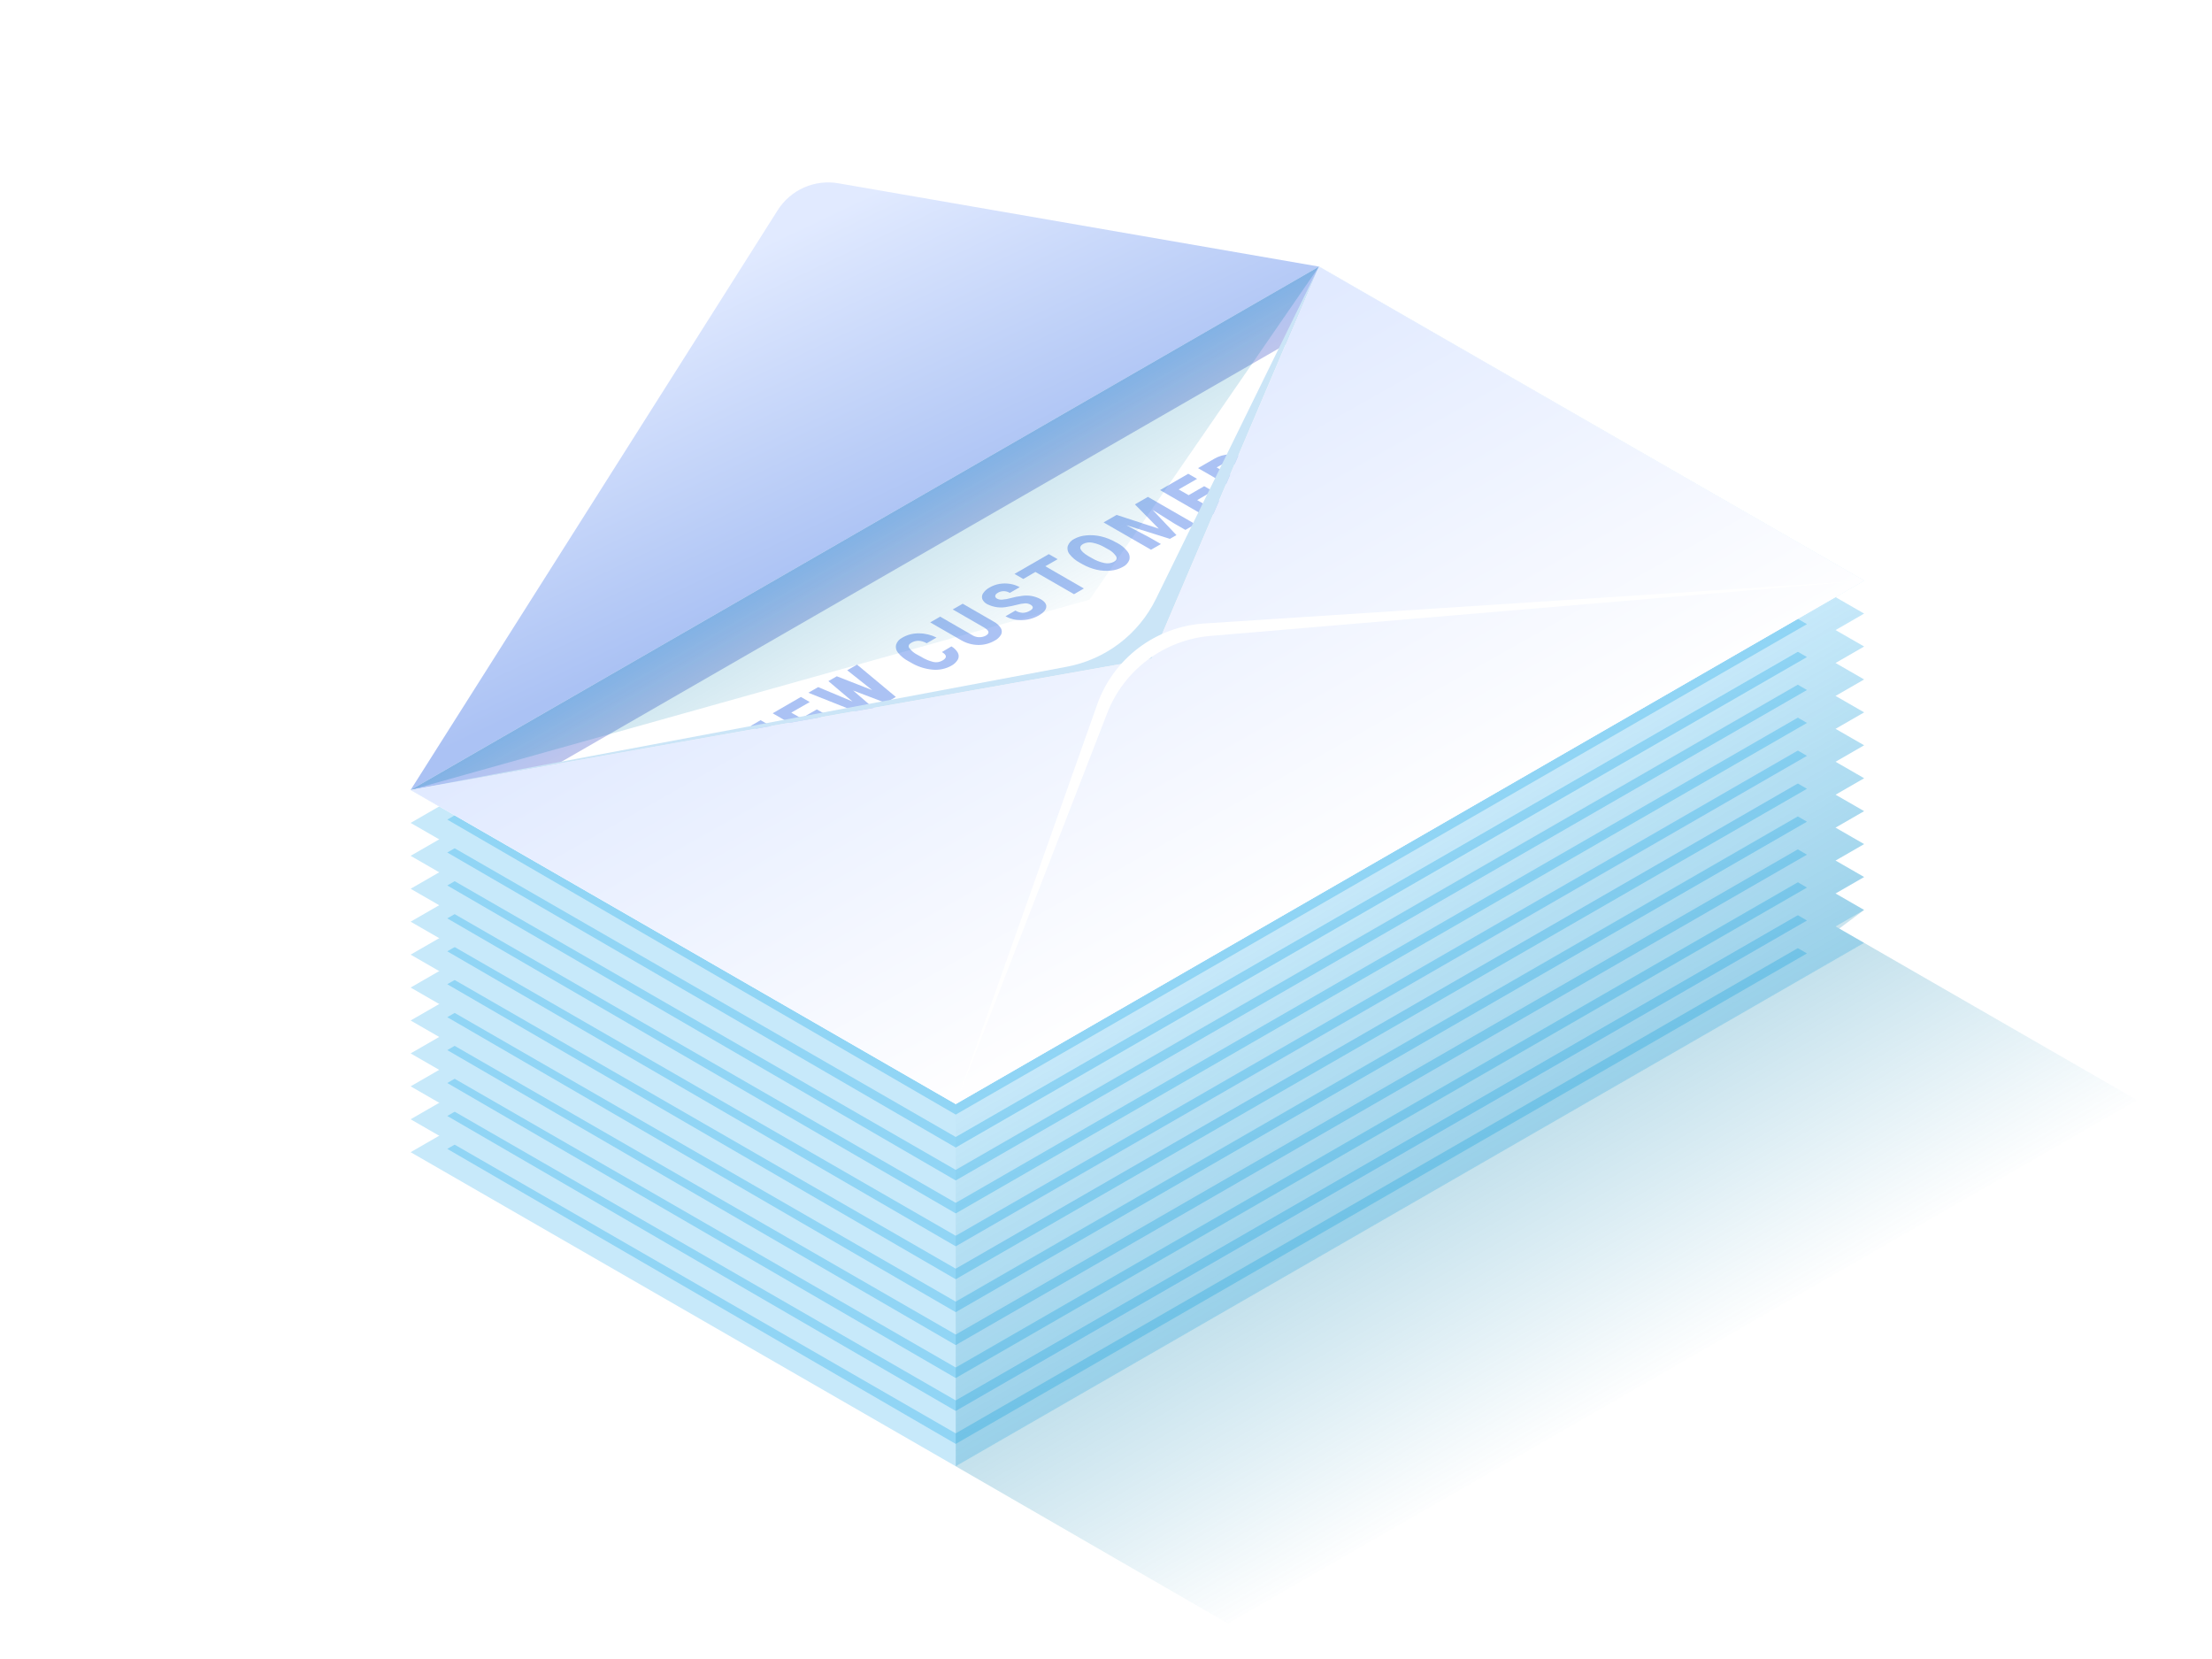 <svg width="800" height="600" viewBox="0 0 800 600" fill="none" xmlns="http://www.w3.org/2000/svg">
<rect width="800" height="600" fill="white"/>
<path d="M148.509 416.705L477.04 227.413L674.181 341.004L345.65 530.295L148.509 416.705Z" fill="#C7E9FA"/>
<g filter="url(#filter0_f)">
<path d="M161.764 415.508L469.641 238.12L653.515 344.823L345.651 522.211L161.764 415.508Z" fill="#91D5F5"/>
</g>
<path d="M148.509 404.801L477.04 215.509L674.181 329.1L345.65 518.391L148.509 404.801Z" fill="#C7E9FA"/>
<g filter="url(#filter1_f)">
<path d="M161.764 403.604L469.641 226.217L653.515 332.919L345.651 510.294L161.764 403.604Z" fill="#91D5F5"/>
</g>
<path d="M148.509 392.884L477.04 203.593L674.181 317.183L345.65 506.475L148.509 392.884Z" fill="#C7E9FA"/>
<g filter="url(#filter2_f)">
<path d="M161.764 391.688L469.641 214.3L653.515 321.002L345.651 498.39L161.764 391.688Z" fill="#91D5F5"/>
</g>
<path d="M148.509 380.98L477.04 191.689L674.181 305.279L345.65 494.571L148.509 380.98Z" fill="#C7E9FA"/>
<g filter="url(#filter3_f)">
<path d="M161.764 379.784L469.641 202.396L653.515 309.098L345.651 486.473L161.764 379.784Z" fill="#91D5F5"/>
</g>
<path d="M148.509 369.076L477.04 179.785L674.181 293.362L345.65 482.654L148.509 369.076Z" fill="#C7E9FA"/>
<g filter="url(#filter4_f)">
<path d="M161.764 367.88L469.641 190.479L653.515 297.182L345.651 474.569L161.764 367.88Z" fill="#91D5F5"/>
</g>
<path d="M148.509 357.16L477.04 167.868L674.181 281.458L345.65 470.75L148.509 357.16Z" fill="#C7E9FA"/>
<g filter="url(#filter5_f)">
<path d="M161.764 355.963L469.641 178.575L653.515 285.278L345.651 462.653L161.764 355.963Z" fill="#91D5F5"/>
</g>
<path d="M148.509 345.256L477.04 155.964L674.181 269.542L345.65 458.833L148.509 345.256Z" fill="#C7E9FA"/>
<g filter="url(#filter6_f)">
<path d="M161.764 344.059L469.641 166.659L653.515 273.361L345.651 450.749L161.764 344.059Z" fill="#91D5F5"/>
</g>
<path d="M148.509 333.339L477.04 144.047L674.181 257.638L345.65 446.929L148.509 333.339Z" fill="#C7E9FA"/>
<g filter="url(#filter7_f)">
<path d="M161.764 332.142L469.641 154.755L653.515 261.457L345.651 438.845L161.764 332.142Z" fill="#91D5F5"/>
</g>
<path d="M148.509 321.435L477.04 132.144L674.181 245.734L345.65 435.026L148.509 321.435Z" fill="#C7E9FA"/>
<g filter="url(#filter8_f)">
<path d="M161.764 320.239L469.641 142.838L653.515 249.553L345.651 426.928L161.764 320.239Z" fill="#91D5F5"/>
</g>
<path d="M148.509 309.519L477.04 120.227L674.181 233.817L345.65 423.109L148.509 309.519Z" fill="#C7E9FA"/>
<g filter="url(#filter9_f)">
<path d="M161.764 308.322L469.641 130.934L653.515 237.637L345.651 415.024L161.764 308.322Z" fill="#91D5F5"/>
</g>
<path d="M148.509 297.615L477.04 108.323L674.181 221.913L345.65 411.205L148.509 297.615Z" fill="#C7E9FA"/>
<g filter="url(#filter10_f)">
<path d="M161.764 296.418L469.641 119.03L653.515 225.733L345.651 403.108L161.764 296.418Z" fill="#91D5F5"/>
</g>
<path d="M148.509 285.698L477.04 96.406L674.181 209.997L345.65 399.288L148.509 285.698Z" fill="#C7E9FA"/>
<path opacity="0.23" d="M345.65 530.295L444.087 587.154L772.886 397.862L674.181 341.003L345.65 530.295Z" fill="url(#paint0_linear)"/>
<path d="M148.509 285.698L477.04 96.406L674.181 209.997L345.65 399.288L148.509 285.698Z" fill="white"/>
<path d="M148.509 285.698L416.505 238.184L477.04 96.406L148.509 285.698Z" fill="url(#paint1_linear)"/>
<path d="M477.04 96.419L303.244 66.296C299.027 65.559 294.685 66.091 290.771 67.823C286.857 69.555 283.547 72.409 281.263 76.023L148.509 285.698L477.04 96.419Z" fill="url(#paint2_linear)"/>
<path d="M416.505 238.184L465.099 124.517L201.72 276.264L416.505 238.184Z" fill="white"/>
<path d="M292.222 270.344L288.662 272.394L272.728 269.274L283.406 275.424L279.821 277.486L262.675 267.606L266.26 265.544L282.182 268.676L271.516 262.527L275.076 260.464L292.222 270.344Z" fill="#ABC2F4"/>
<path d="M298.512 258.338L292.886 261.584L296.981 263.94L303.627 260.12L306.804 261.954L296.598 267.848L279.452 257.969L289.658 252.061L292.847 253.907L286.175 257.727L289.798 259.802L295.424 256.568L298.512 258.338Z" fill="#ABC2F4"/>
<path d="M315.453 249.592L306.408 242.411L309.967 240.374L324.001 252.061L320.288 254.2L308.526 249.719L316.359 256.467L312.659 258.605L292.349 250.546L295.909 248.497L308.309 253.704L299.596 246.332L302.645 244.588L315.453 249.592Z" fill="#ABC2F4"/>
<path d="M344.094 233.779C345.061 234.32 345.864 235.112 346.416 236.071C346.62 236.45 346.727 236.875 346.727 237.306C346.727 237.737 346.62 238.161 346.416 238.541C345.843 239.5 345.012 240.281 344.017 240.794C341.941 241.939 339.564 242.423 337.205 242.182C334.407 241.916 331.707 241.019 329.308 239.559L328.453 239.075C327.05 238.335 325.81 237.322 324.805 236.096C324.458 235.699 324.211 235.225 324.084 234.714C323.958 234.202 323.955 233.668 324.077 233.155C324.266 232.601 324.564 232.09 324.954 231.652C325.344 231.215 325.818 230.86 326.348 230.609C328.166 229.563 330.233 229.027 332.332 229.056C334.548 229.064 336.732 229.587 338.71 230.583L335.151 232.646C334.261 232.111 333.254 231.8 332.217 231.742C331.286 231.733 330.371 231.985 329.576 232.468C328.683 232.994 328.415 233.592 328.772 234.263C329.56 235.342 330.597 236.215 331.796 236.809L333.071 237.497C334.465 238.373 335.989 239.022 337.588 239.419C338.69 239.65 339.838 239.469 340.815 238.91C341.632 238.439 342.091 237.942 342.091 237.433C342.091 236.924 341.606 236.389 340.662 235.816L344.094 233.779Z" fill="#ABC2F4"/>
<path d="M348.176 218.348L359.39 224.816C360.423 225.355 361.302 226.148 361.942 227.12C362.165 227.476 362.293 227.883 362.313 228.302C362.333 228.721 362.245 229.139 362.057 229.514C361.493 230.467 360.664 231.237 359.671 231.729C357.88 232.759 355.844 233.286 353.777 233.257C351.653 233.229 349.571 232.659 347.73 231.602L336.427 225.096L340.024 223.021L351.417 229.578C352.157 230.09 353.024 230.391 353.924 230.447C354.823 230.503 355.721 230.313 356.52 229.896C357.26 229.463 357.579 229.005 357.489 228.521C357.4 228.037 356.826 227.477 355.767 226.866L344.566 220.411L348.176 218.348Z" fill="#ABC2F4"/>
<path d="M372.747 218.705C372.15 218.351 371.463 218.179 370.77 218.208C369.754 218.274 368.749 218.449 367.772 218.73C366.496 219.061 365.373 219.291 364.442 219.443C361.946 219.996 359.336 219.667 357.055 218.514C356.258 218.122 355.622 217.464 355.257 216.655C355.139 216.295 355.109 215.912 355.169 215.538C355.229 215.164 355.377 214.809 355.601 214.503C356.209 213.64 357.013 212.934 357.948 212.441C359.046 211.822 360.241 211.391 361.482 211.168C362.75 210.961 364.042 210.961 365.309 211.168C366.534 211.353 367.714 211.758 368.792 212.365L365.22 214.427C364.565 214.032 363.817 213.817 363.051 213.803C362.319 213.796 361.598 213.98 360.959 214.338C360.321 214.707 359.977 215.089 359.939 215.497C359.9 215.904 360.117 216.248 360.627 216.528C361.183 216.808 361.806 216.927 362.426 216.872C363.533 216.785 364.627 216.585 365.692 216.273C366.947 215.925 368.226 215.674 369.519 215.522C371.856 215.15 374.251 215.557 376.332 216.681C377.837 217.534 378.526 218.501 378.399 219.558C378.271 220.615 377.365 221.633 375.656 222.613C373.144 224.019 370.239 224.56 367.389 224.154C366.075 223.961 364.808 223.53 363.651 222.881L367.236 220.818C368.038 221.308 368.95 221.589 369.889 221.633C370.828 221.616 371.744 221.348 372.543 220.856C373.143 220.513 373.462 220.156 373.513 219.787C373.564 219.418 373.27 219.01 372.747 218.705Z" fill="#ABC2F4"/>
<path d="M382.507 202.243L378.055 204.789L391.999 212.836L388.426 214.898L374.47 206.852L370.094 209.398L366.905 207.565L379.318 200.41L382.507 202.243Z" fill="#ABC2F4"/>
<path d="M404.131 196.412C405.537 197.153 406.772 198.181 407.754 199.429C408.103 199.845 408.347 200.339 408.467 200.868C408.587 201.397 408.579 201.947 408.443 202.472C408.017 203.587 407.183 204.497 406.108 205.019C404.759 205.767 403.269 206.227 401.732 206.368C400.003 206.539 398.258 206.427 396.565 206.037C394.779 205.62 393.06 204.951 391.462 204.051L390.506 203.504C389.091 202.758 387.848 201.726 386.857 200.473C386.509 200.059 386.267 199.568 386.149 199.041C386.031 198.513 386.042 197.966 386.181 197.443C386.611 196.328 387.45 195.418 388.528 194.897C389.89 194.171 391.389 193.737 392.93 193.624C394.69 193.467 396.464 193.591 398.186 193.993C400.016 194.419 401.774 195.109 403.403 196.043L404.131 196.412ZM399.768 198.093C398.347 197.223 396.783 196.611 395.149 196.285C393.983 196.031 392.764 196.193 391.705 196.743C389.902 197.779 390.51 199.222 393.529 201.072L394.805 201.798C396.218 202.667 397.772 203.283 399.398 203.618C400.584 203.888 401.829 203.725 402.906 203.16C403.812 202.638 404.054 201.976 403.659 201.186C402.885 200.053 401.824 199.144 400.584 198.551L399.768 198.093Z" fill="#ABC2F4"/>
<path d="M403.837 186.227L419.082 191.192L410.458 182.42L415.166 179.708L432.312 189.575L428.714 191.651L424.708 189.346L416.863 184.419L425.474 193.522L423.114 194.884L407.294 189.919L415.855 194.451L419.861 196.756L416.276 198.818L399.13 188.939L403.837 186.227Z" fill="#ABC2F4"/>
<path d="M438.601 177.62L432.975 180.867L437.07 183.222L443.717 179.403L446.894 181.236L436.688 187.131L419.542 177.251L429.748 171.344L432.937 173.19L426.277 177.009L429.888 179.084L435.514 175.838L438.601 177.62Z" fill="#ABC2F4"/>
<path d="M449.892 172.515L447.966 173.623L454.025 177.124L450.44 179.186L433.294 169.307L439.137 165.933C440.805 164.955 442.69 164.408 444.623 164.341C446.481 164.262 448.323 164.703 449.943 165.615C450.895 166.083 451.701 166.801 452.278 167.69C452.459 168.036 452.548 168.422 452.537 168.812C452.526 169.202 452.415 169.583 452.214 169.918L462.241 172.222L462.42 172.324L458.593 174.527L449.892 172.515ZM444.789 171.789L447.06 170.516C447.736 170.122 448.042 169.714 447.978 169.243C447.915 168.772 447.494 168.377 446.703 167.97C446.018 167.557 445.243 167.316 444.444 167.27C443.691 167.219 442.939 167.396 442.288 167.779L440.018 169.052L444.789 171.789Z" fill="#ABC2F4"/>
<g style="mix-blend-mode:multiply">
<path d="M416.493 238.184L148.509 285.698L385.798 241.138C392.715 239.842 399.233 236.952 404.833 232.697C410.432 228.441 414.958 222.94 418.049 216.63L476.989 96.432L416.493 238.184Z" fill="#CBE5F7"/>
</g>
<path d="M477.04 96.406L674.181 209.997L345.65 399.288L148.509 285.698L416.505 238.184L477.04 96.406Z" fill="url(#paint3_linear)"/>
<path d="M148.509 285.698L394.065 216.871L477.04 96.406L148.509 285.698Z" fill="url(#paint4_linear)"/>
<path d="M345.65 399.288L396.82 254.773C399.69 246.646 404.888 239.539 411.769 234.333C418.65 229.128 426.911 226.053 435.527 225.491L674.194 209.997L437.798 229.985C429.56 230.684 421.686 233.681 415.074 238.634C408.462 243.587 403.379 250.296 400.405 257.994L345.65 399.288Z" fill="white"/>
<path opacity="0.23" d="M663.848 216L674.181 221.913L663.848 228L674.181 233.817L663.848 239.776L674.181 245.734L663.848 251.679L674.181 257.638L663.848 263.596L674.181 269.542L663.848 275.5L674.181 281.458L663.848 287.417L674.181 293.362L663.848 299.321L674.181 305.279L663.848 311.237L674.181 317.183L663.848 323.141L674.181 329.1L665.187 335.822L674.181 341.004L345.65 530.295V399.288L663.848 216Z" fill="url(#paint5_linear)"/>
<defs>
<filter id="filter0_f" x="141.764" y="218.12" width="531.751" height="324.09" filterUnits="userSpaceOnUse" color-interpolation-filters="sRGB">
<feFlood flood-opacity="0" result="BackgroundImageFix"/>
<feBlend mode="normal" in="SourceGraphic" in2="BackgroundImageFix" result="shape"/>
<feGaussianBlur stdDeviation="10" result="effect1_foregroundBlur"/>
</filter>
<filter id="filter1_f" x="141.764" y="206.217" width="531.751" height="324.078" filterUnits="userSpaceOnUse" color-interpolation-filters="sRGB">
<feFlood flood-opacity="0" result="BackgroundImageFix"/>
<feBlend mode="normal" in="SourceGraphic" in2="BackgroundImageFix" result="shape"/>
<feGaussianBlur stdDeviation="10" result="effect1_foregroundBlur"/>
</filter>
<filter id="filter2_f" x="141.764" y="194.3" width="531.751" height="324.09" filterUnits="userSpaceOnUse" color-interpolation-filters="sRGB">
<feFlood flood-opacity="0" result="BackgroundImageFix"/>
<feBlend mode="normal" in="SourceGraphic" in2="BackgroundImageFix" result="shape"/>
<feGaussianBlur stdDeviation="10" result="effect1_foregroundBlur"/>
</filter>
<filter id="filter3_f" x="141.764" y="182.396" width="531.751" height="324.078" filterUnits="userSpaceOnUse" color-interpolation-filters="sRGB">
<feFlood flood-opacity="0" result="BackgroundImageFix"/>
<feBlend mode="normal" in="SourceGraphic" in2="BackgroundImageFix" result="shape"/>
<feGaussianBlur stdDeviation="10" result="effect1_foregroundBlur"/>
</filter>
<filter id="filter4_f" x="141.764" y="170.479" width="531.751" height="324.09" filterUnits="userSpaceOnUse" color-interpolation-filters="sRGB">
<feFlood flood-opacity="0" result="BackgroundImageFix"/>
<feBlend mode="normal" in="SourceGraphic" in2="BackgroundImageFix" result="shape"/>
<feGaussianBlur stdDeviation="10" result="effect1_foregroundBlur"/>
</filter>
<filter id="filter5_f" x="141.764" y="158.575" width="531.751" height="324.078" filterUnits="userSpaceOnUse" color-interpolation-filters="sRGB">
<feFlood flood-opacity="0" result="BackgroundImageFix"/>
<feBlend mode="normal" in="SourceGraphic" in2="BackgroundImageFix" result="shape"/>
<feGaussianBlur stdDeviation="10" result="effect1_foregroundBlur"/>
</filter>
<filter id="filter6_f" x="141.764" y="146.659" width="531.751" height="324.09" filterUnits="userSpaceOnUse" color-interpolation-filters="sRGB">
<feFlood flood-opacity="0" result="BackgroundImageFix"/>
<feBlend mode="normal" in="SourceGraphic" in2="BackgroundImageFix" result="shape"/>
<feGaussianBlur stdDeviation="10" result="effect1_foregroundBlur"/>
</filter>
<filter id="filter7_f" x="141.764" y="134.755" width="531.751" height="324.09" filterUnits="userSpaceOnUse" color-interpolation-filters="sRGB">
<feFlood flood-opacity="0" result="BackgroundImageFix"/>
<feBlend mode="normal" in="SourceGraphic" in2="BackgroundImageFix" result="shape"/>
<feGaussianBlur stdDeviation="10" result="effect1_foregroundBlur"/>
</filter>
<filter id="filter8_f" x="141.764" y="122.838" width="531.751" height="324.09" filterUnits="userSpaceOnUse" color-interpolation-filters="sRGB">
<feFlood flood-opacity="0" result="BackgroundImageFix"/>
<feBlend mode="normal" in="SourceGraphic" in2="BackgroundImageFix" result="shape"/>
<feGaussianBlur stdDeviation="10" result="effect1_foregroundBlur"/>
</filter>
<filter id="filter9_f" x="141.764" y="110.934" width="531.751" height="324.09" filterUnits="userSpaceOnUse" color-interpolation-filters="sRGB">
<feFlood flood-opacity="0" result="BackgroundImageFix"/>
<feBlend mode="normal" in="SourceGraphic" in2="BackgroundImageFix" result="shape"/>
<feGaussianBlur stdDeviation="10" result="effect1_foregroundBlur"/>
</filter>
<filter id="filter10_f" x="141.764" y="99.03" width="531.751" height="324.078" filterUnits="userSpaceOnUse" color-interpolation-filters="sRGB">
<feFlood flood-opacity="0" result="BackgroundImageFix"/>
<feBlend mode="normal" in="SourceGraphic" in2="BackgroundImageFix" result="shape"/>
<feGaussianBlur stdDeviation="10" result="effect1_foregroundBlur"/>
</filter>
<linearGradient id="paint0_linear" x1="534.589" y1="421.428" x2="583.784" y2="506.816" gradientUnits="userSpaceOnUse">
<stop stop-color="#007EAF"/>
<stop offset="1" stop-color="#007EAF" stop-opacity="0.03"/>
</linearGradient>
<linearGradient id="paint1_linear" x1="313.387" y1="192.122" x2="348.502" y2="253.053" gradientUnits="userSpaceOnUse">
<stop stop-color="#ABC2F4"/>
<stop offset="1" stop-color="#FACED3"/>
</linearGradient>
<linearGradient id="paint2_linear" x1="315.938" y1="197.685" x2="266.082" y2="92.941" gradientUnits="userSpaceOnUse">
<stop stop-color="#ABC2F4"/>
<stop offset="1" stop-color="#E1EAFF"/>
</linearGradient>
<linearGradient id="paint3_linear" x1="459.141" y1="332.219" x2="366.681" y2="168.343" gradientUnits="userSpaceOnUse">
<stop stop-color="#FEFEFF"/>
<stop offset="1" stop-color="#E1EAFF"/>
</linearGradient>
<linearGradient id="paint4_linear" x1="313.17" y1="191.74" x2="343.656" y2="244.642" gradientUnits="userSpaceOnUse">
<stop stop-color="#007EAF" stop-opacity="0.23"/>
<stop offset="1" stop-color="#007EAF" stop-opacity="0.03"/>
</linearGradient>
<linearGradient id="paint5_linear" x1="478.711" y1="322.148" x2="536.224" y2="421.988" gradientUnits="userSpaceOnUse">
<stop stop-color="#007EAF" stop-opacity="0"/>
<stop offset="1" stop-color="#007EAF"/>
</linearGradient>
</defs>
</svg>
